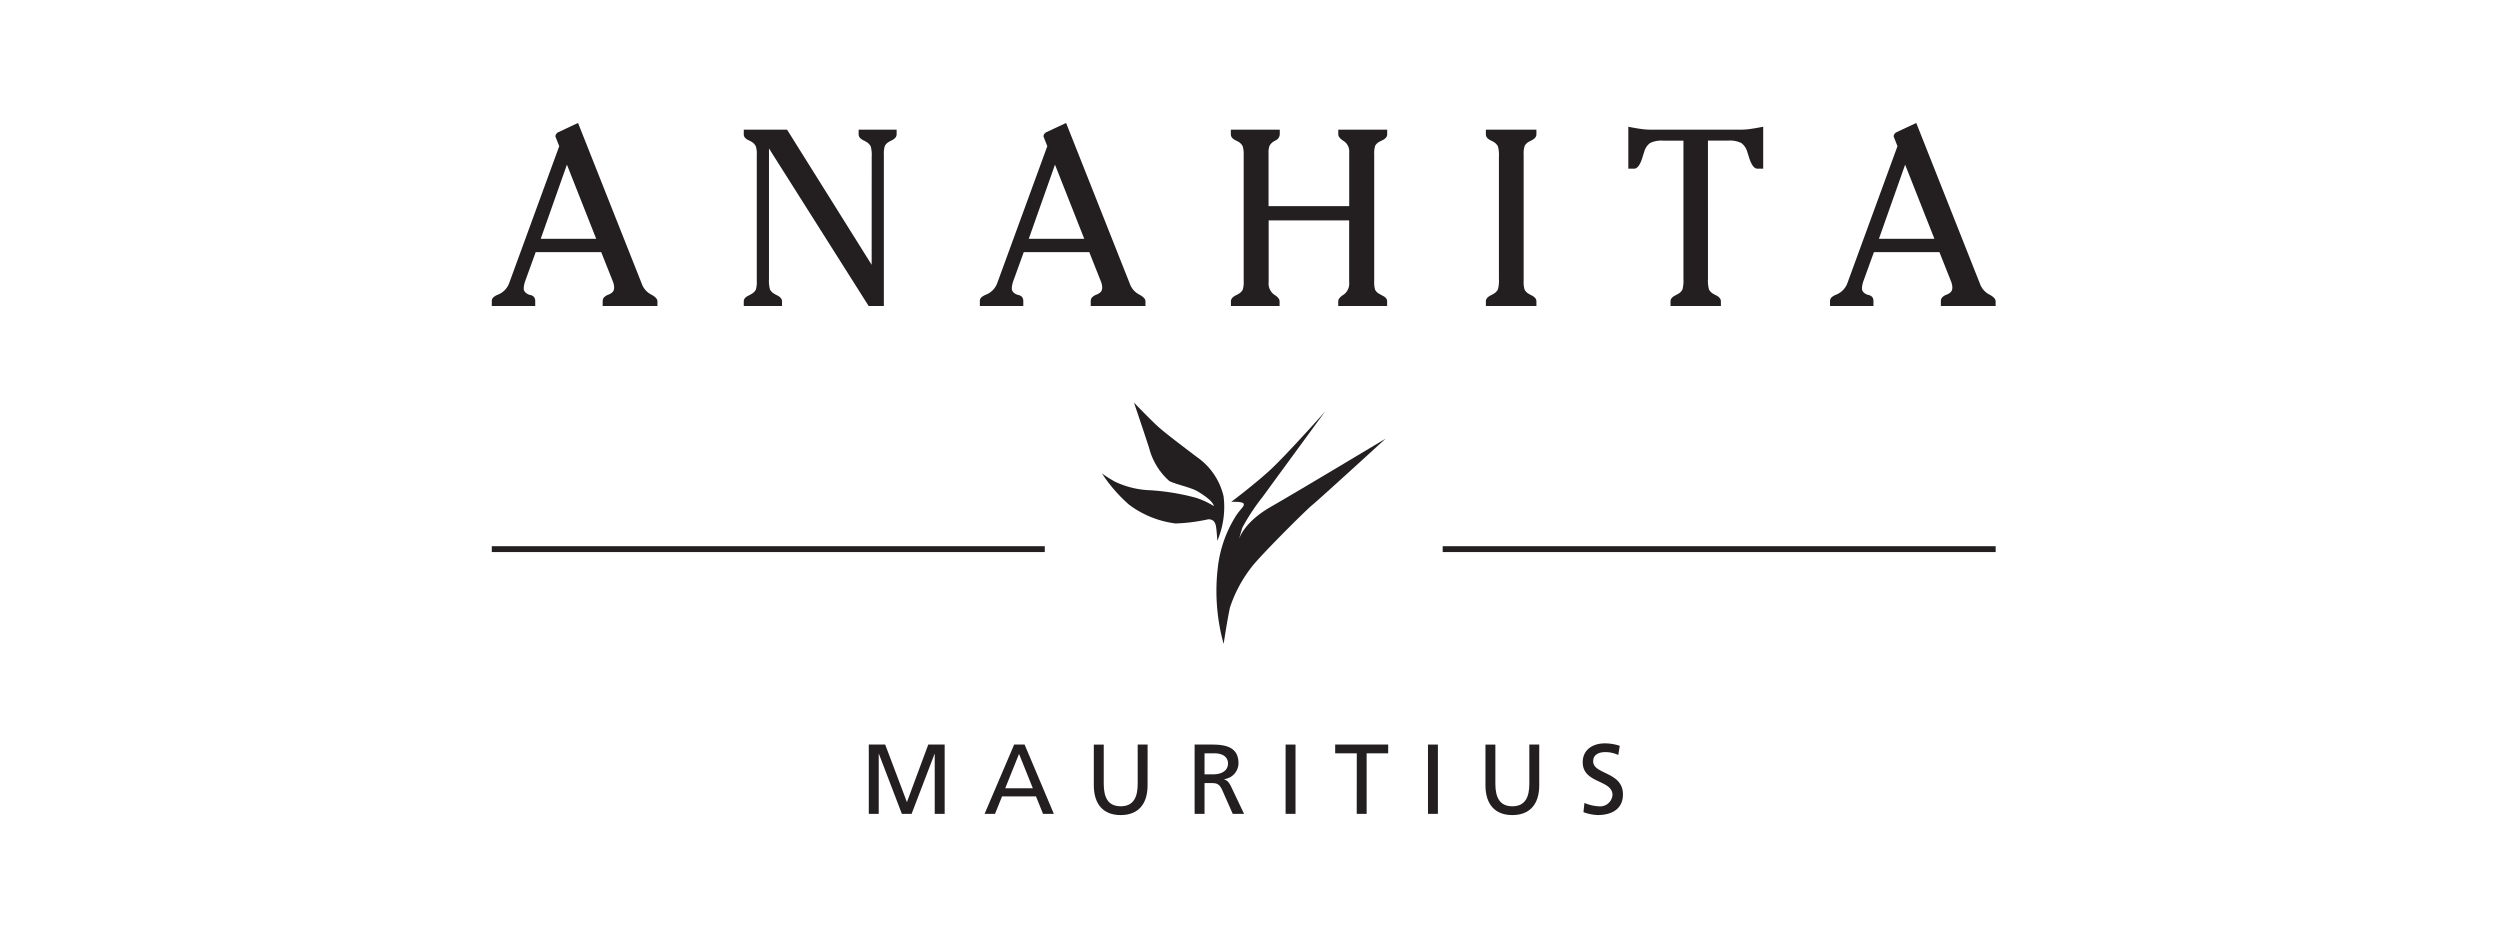 <?xml version="1.0" encoding="UTF-8"?> <svg xmlns="http://www.w3.org/2000/svg" xmlns:xlink="http://www.w3.org/1999/xlink" width="183" height="69" viewBox="0 0 183 69"><defs><clipPath id="clip-path"><rect id="Rectangle_3625" data-name="Rectangle 3625" width="183" height="69" transform="translate(-17916 -13307)" fill="#fff"></rect></clipPath><clipPath id="clip-path-2"><rect id="Rectangle_3869" data-name="Rectangle 3869" width="110.083" height="50.661" transform="translate(0 0)" fill="#231f20"></rect></clipPath></defs><g id="Mask_Group_135" data-name="Mask Group 135" transform="translate(17916 13307)" clip-path="url(#clip-path)"><g id="Group_6435" data-name="Group 6435" transform="translate(-17880 -13298)"><g id="Group_6435-2" data-name="Group 6435" transform="translate(0 0)" clip-path="url(#clip-path-2)"><path id="Path_6167" data-name="Path 6167" d="M105.6,8.482h-4.062l1.919-5.428ZM101.137,13.4v-.348a.481.481,0,0,0-.093-.317.561.561,0,0,0-.335-.156.355.355,0,0,1-.045-.018q-.366-.161-.366-.438a1.411,1.411,0,0,1,.031-.285,1.983,1.983,0,0,1,.093-.313l.75-2.071h4.794l.875,2.205a1.555,1.555,0,0,1,.053.205,1,1,0,0,1,.018.178.519.519,0,0,1-.081.3.824.824,0,0,1-.357.232.855.855,0,0,0-.321.214.477.477,0,0,0-.081.259V13.4h4.009v-.348q0-.25-.473-.5a1.432,1.432,0,0,1-.679-.795L104.271,0l-1.446.679a.35.35,0,0,0-.143.125.29.29,0,0,0-.063.161V1l.277.7L99.218,11.758a1.439,1.439,0,0,1-.786.8l-.036.018a.988.988,0,0,0-.353.219.385.385,0,0,0-.085.254V13.4ZM89.023,1.294h1.482a1.86,1.86,0,0,1,.965.178,1.221,1.221,0,0,1,.428.634c.03.089.069.212.116.366q.268.875.625.875h.429V.277q-.536.107-.933.161a5.06,5.06,0,0,1-.647.053H84.765a5.066,5.066,0,0,1-.648-.053q-.4-.054-.924-.161V3.348h.42q.366,0,.616-.83c.053-.178.1-.318.134-.419a1.173,1.173,0,0,1,.419-.625,1.86,1.86,0,0,1,.965-.178h1.482V11.41a2.522,2.522,0,0,1-.072.781.761.761,0,0,1-.312.317c-.048.029-.118.068-.214.116q-.348.179-.348.429V13.4h3.687v-.348q0-.25-.339-.429A1.812,1.812,0,0,1,89.4,12.5a.765.765,0,0,1-.3-.308,2.408,2.408,0,0,1-.076-.781ZM72.767.491V.839q0,.268.357.438c.095.048.164.084.205.107a.876.876,0,0,1,.322.33,2.464,2.464,0,0,1,.071.768V11.41a2.39,2.39,0,0,1-.076.781.8.8,0,0,1-.317.317q-.071.044-.214.116-.348.179-.348.429V13.4h3.7v-.348q0-.25-.348-.429a1.534,1.534,0,0,1-.215-.116.753.753,0,0,1-.3-.3,1.837,1.837,0,0,1-.071-.638V2.321a1.835,1.835,0,0,1,.071-.638.75.75,0,0,1,.3-.3c.041-.024.1-.057.187-.1q.375-.179.375-.447V.491ZM56.859,2.482V2.214a1.389,1.389,0,0,1,.071-.54.847.847,0,0,1,.259-.29l.17-.1A.519.519,0,0,0,57.68.839V.491H54.1V.839q0,.268.357.438c.1.048.164.084.206.107a.832.832,0,0,1,.3.312,1.946,1.946,0,0,1,.076.625v9.249a1.837,1.837,0,0,1-.071.638.755.755,0,0,1-.3.3c-.048.029-.119.068-.215.116q-.348.179-.348.429V13.4h3.562v-.348q0-.241-.4-.487a1,1,0,0,1-.4-.924V7.133h5.892v4.509a1,1,0,0,1-.4.924q-.4.246-.4.487V13.4h3.58v-.348q0-.25-.357-.42c-.1-.053-.175-.1-.223-.125a.719.719,0,0,1-.3-.3,1.96,1.96,0,0,1-.066-.638V2.321a1.959,1.959,0,0,1,.066-.638.716.716,0,0,1,.3-.3c.041-.024.107-.057.2-.1q.384-.179.384-.447V.491h-3.58V.839q0,.232.4.487a.9.9,0,0,1,.4.826V6.089H56.859Zm-13.489,6H39.307l1.919-5.428ZM38.906,13.4v-.348a.482.482,0,0,0-.094-.317.56.56,0,0,0-.335-.156.355.355,0,0,1-.045-.018q-.367-.161-.366-.438a1.381,1.381,0,0,1,.032-.285,1.892,1.892,0,0,1,.093-.313l.75-2.071h4.794l.875,2.205a1.557,1.557,0,0,1,.053.205,1.042,1.042,0,0,1,.018.178.519.519,0,0,1-.081.3.826.826,0,0,1-.357.232.863.863,0,0,0-.321.214.477.477,0,0,0-.08.259V13.4h4.008v-.348q0-.25-.473-.5a1.432,1.432,0,0,1-.678-.795L42.039,0,40.593.679A.348.348,0,0,0,40.45.8a.29.29,0,0,0-.063.161V1l.277.7L36.986,11.758a1.441,1.441,0,0,1-.786.8l-.036.018a.991.991,0,0,0-.353.219.387.387,0,0,0-.085.254V13.4Zm-11.1-3.017L21.614.491H18.445V.839q0,.268.374.438a1.861,1.861,0,0,1,.206.107.851.851,0,0,1,.3.317,1.743,1.743,0,0,1,.072.62v9.249a1.819,1.819,0,0,1-.072.638.747.747,0,0,1-.3.3,1.926,1.926,0,0,1-.223.125c-.238.113-.357.253-.357.42V13.4h2.8v-.348q0-.25-.349-.429a1.511,1.511,0,0,1-.214-.116.8.8,0,0,1-.317-.317,2.413,2.413,0,0,1-.075-.781V1.866L27.587,13.4H28.7V2.321a1.824,1.824,0,0,1,.071-.638.746.746,0,0,1,.3-.3c.041-.024.1-.057.187-.1q.375-.179.376-.447V.491H26.854V.839q0,.268.376.447a1.514,1.514,0,0,1,.187.1.873.873,0,0,1,.322.33,2.45,2.45,0,0,1,.071.768ZM7.643,8.482H3.581L5.5,3.053ZM3.179,13.4v-.348a.479.479,0,0,0-.094-.317.56.56,0,0,0-.335-.156.355.355,0,0,1-.045-.018q-.365-.161-.366-.438a1.351,1.351,0,0,1,.032-.285,1.85,1.85,0,0,1,.093-.313l.75-2.071H8.009l.876,2.205a1.624,1.624,0,0,1,.053.205,1,1,0,0,1,.018.178.519.519,0,0,1-.081.3.824.824,0,0,1-.357.232.855.855,0,0,0-.321.214.473.473,0,0,0-.08.259V13.4h4.008v-.348q0-.25-.473-.5a1.432,1.432,0,0,1-.678-.795L6.313,0,4.866.679A.35.35,0,0,0,4.723.8.29.29,0,0,0,4.66.964V1l.277.7L1.26,11.758a1.442,1.442,0,0,1-.786.8l-.036.018a.988.988,0,0,0-.353.219A.383.383,0,0,0,0,13.053V13.4Z" transform="translate(-0.001 0)" fill="#231f20"></path><path id="Path_6168" data-name="Path 6168" d="M119.642,64.457a14.533,14.533,0,0,1-.406-5.7,8.94,8.94,0,0,1,1.221-3.512c.357-.609.712-.811.663-1.017s-.917-.152-.917-.152,1.626-1.221,2.8-2.289,4.071-4.327,4.071-4.327-3.764,5.138-4.579,6.258a15.1,15.1,0,0,0-1.476,2.24c-.1.305-.252.866-.252.866s.3-1.223,2.339-2.391,8.4-4.988,8.4-4.988-4.784,4.375-5.344,4.834-3.917,3.817-4.477,4.58a9.75,9.75,0,0,0-1.575,2.948c-.2.917-.46,2.646-.46,2.646" transform="translate(-66.077 -26.337)" fill="#231f20"></path><path id="Path_6169" data-name="Path 6169" d="M108.784,56.106a6.332,6.332,0,0,0,.459-3.257,4.82,4.82,0,0,0-1.983-2.9c-.662-.51-2.238-1.679-2.848-2.238s-1.73-1.729-1.73-1.729.813,2.389,1.119,3.357a4.827,4.827,0,0,0,1.476,2.392c.508.254,1.577.457,2.083.763s1.107.724,1.172,1.068a5.709,5.709,0,0,0-1.323-.612,16.49,16.49,0,0,0-3.562-.56,6.545,6.545,0,0,1-2.338-.609,8.9,8.9,0,0,1-.968-.611,11,11,0,0,0,1.985,2.289,7.146,7.146,0,0,0,3.407,1.374,13.1,13.1,0,0,0,2.393-.306c.406,0,.508.255.559.509s.1,1.069.1,1.069" transform="translate(-55.677 -25.515)" fill="#231f20"></path><rect id="Rectangle_3865" data-name="Rectangle 3865" width="40.478" height="0.43" transform="translate(0 30.98)" fill="#231f20"></rect><rect id="Rectangle_3866" data-name="Rectangle 3866" width="40.478" height="0.43" transform="translate(69.605 30.98)" fill="#231f20"></rect><path id="Path_6170" data-name="Path 6170" d="M62,102.225h1.2l1.591,4.214,1.562-4.214h1.2V107.3h-.727v-4.388h-.014L65.133,107.3h-.712l-1.679-4.388h-.015V107.3H62Z" transform="translate(-34.404 -56.723)" fill="#231f20"></path><path id="Path_6171" data-name="Path 6171" d="M83.56,102.908l-1.01,2.514h2.02Zm-.356-.683h.763L86.11,107.3h-.792l-.516-1.279H82.317L81.8,107.3h-.763Z" transform="translate(-44.967 -56.723)" fill="#231f20"></path><path id="Path_6172" data-name="Path 6172" d="M102.936,105.2c0,1.424-.719,2.187-1.969,2.187S99,106.621,99,105.2v-2.972h.727V105.1c0,.973.3,1.642,1.242,1.642s1.243-.669,1.243-1.642v-2.878h.726Z" transform="translate(-54.933 -56.723)" fill="#231f20"></path><path id="Path_6173" data-name="Path 6173" d="M116.3,104.405h.618c.69,0,1.1-.305,1.1-.792,0-.458-.349-.748-1.017-.748h-.7Zm-.726-2.18h1.242c1,0,1.969.16,1.969,1.373a1.181,1.181,0,0,1-1.046,1.156v.015c.225.087.334.2.494.508l.959,2.02h-.828l-.777-1.758c-.225-.494-.465-.494-.85-.494H116.3V107.3h-.726Z" transform="translate(-64.128 -56.723)" fill="#231f20"></path><rect id="Rectangle_3867" data-name="Rectangle 3867" width="0.726" height="5.072" transform="translate(58.106 45.502)" fill="#231f20"></rect><path id="Path_6174" data-name="Path 6174" d="M140.282,102.865H138.7v-.64h3.88v.64h-1.577V107.3h-.726Z" transform="translate(-76.965 -56.723)" fill="#231f20"></path><rect id="Rectangle_3868" data-name="Rectangle 3868" width="0.726" height="5.072" transform="translate(68.528 45.502)" fill="#231f20"></rect><path id="Path_6175" data-name="Path 6175" d="M167.346,105.2c0,1.424-.719,2.187-1.969,2.187s-1.969-.763-1.969-2.187v-2.972h.726V105.1c0,.973.305,1.642,1.243,1.642s1.243-.669,1.243-1.642v-2.878h.726Z" transform="translate(-90.673 -56.723)" fill="#231f20"></path><path id="Path_6176" data-name="Path 6176" d="M182,102.88a2.239,2.239,0,0,0-.952-.211c-.407,0-.886.145-.886.676,0,.974,2.18.749,2.18,2.42,0,1.083-.835,1.512-1.853,1.512a3.389,3.389,0,0,1-1.039-.211l.073-.676a3.085,3.085,0,0,0,1.054.247.908.908,0,0,0,1-.828c0-1.134-2.18-.821-2.18-2.4,0-.9.712-1.38,1.628-1.38a3.388,3.388,0,0,1,1.083.181Z" transform="translate(-99.542 -56.615)" fill="#231f20"></path></g></g></g></svg> 